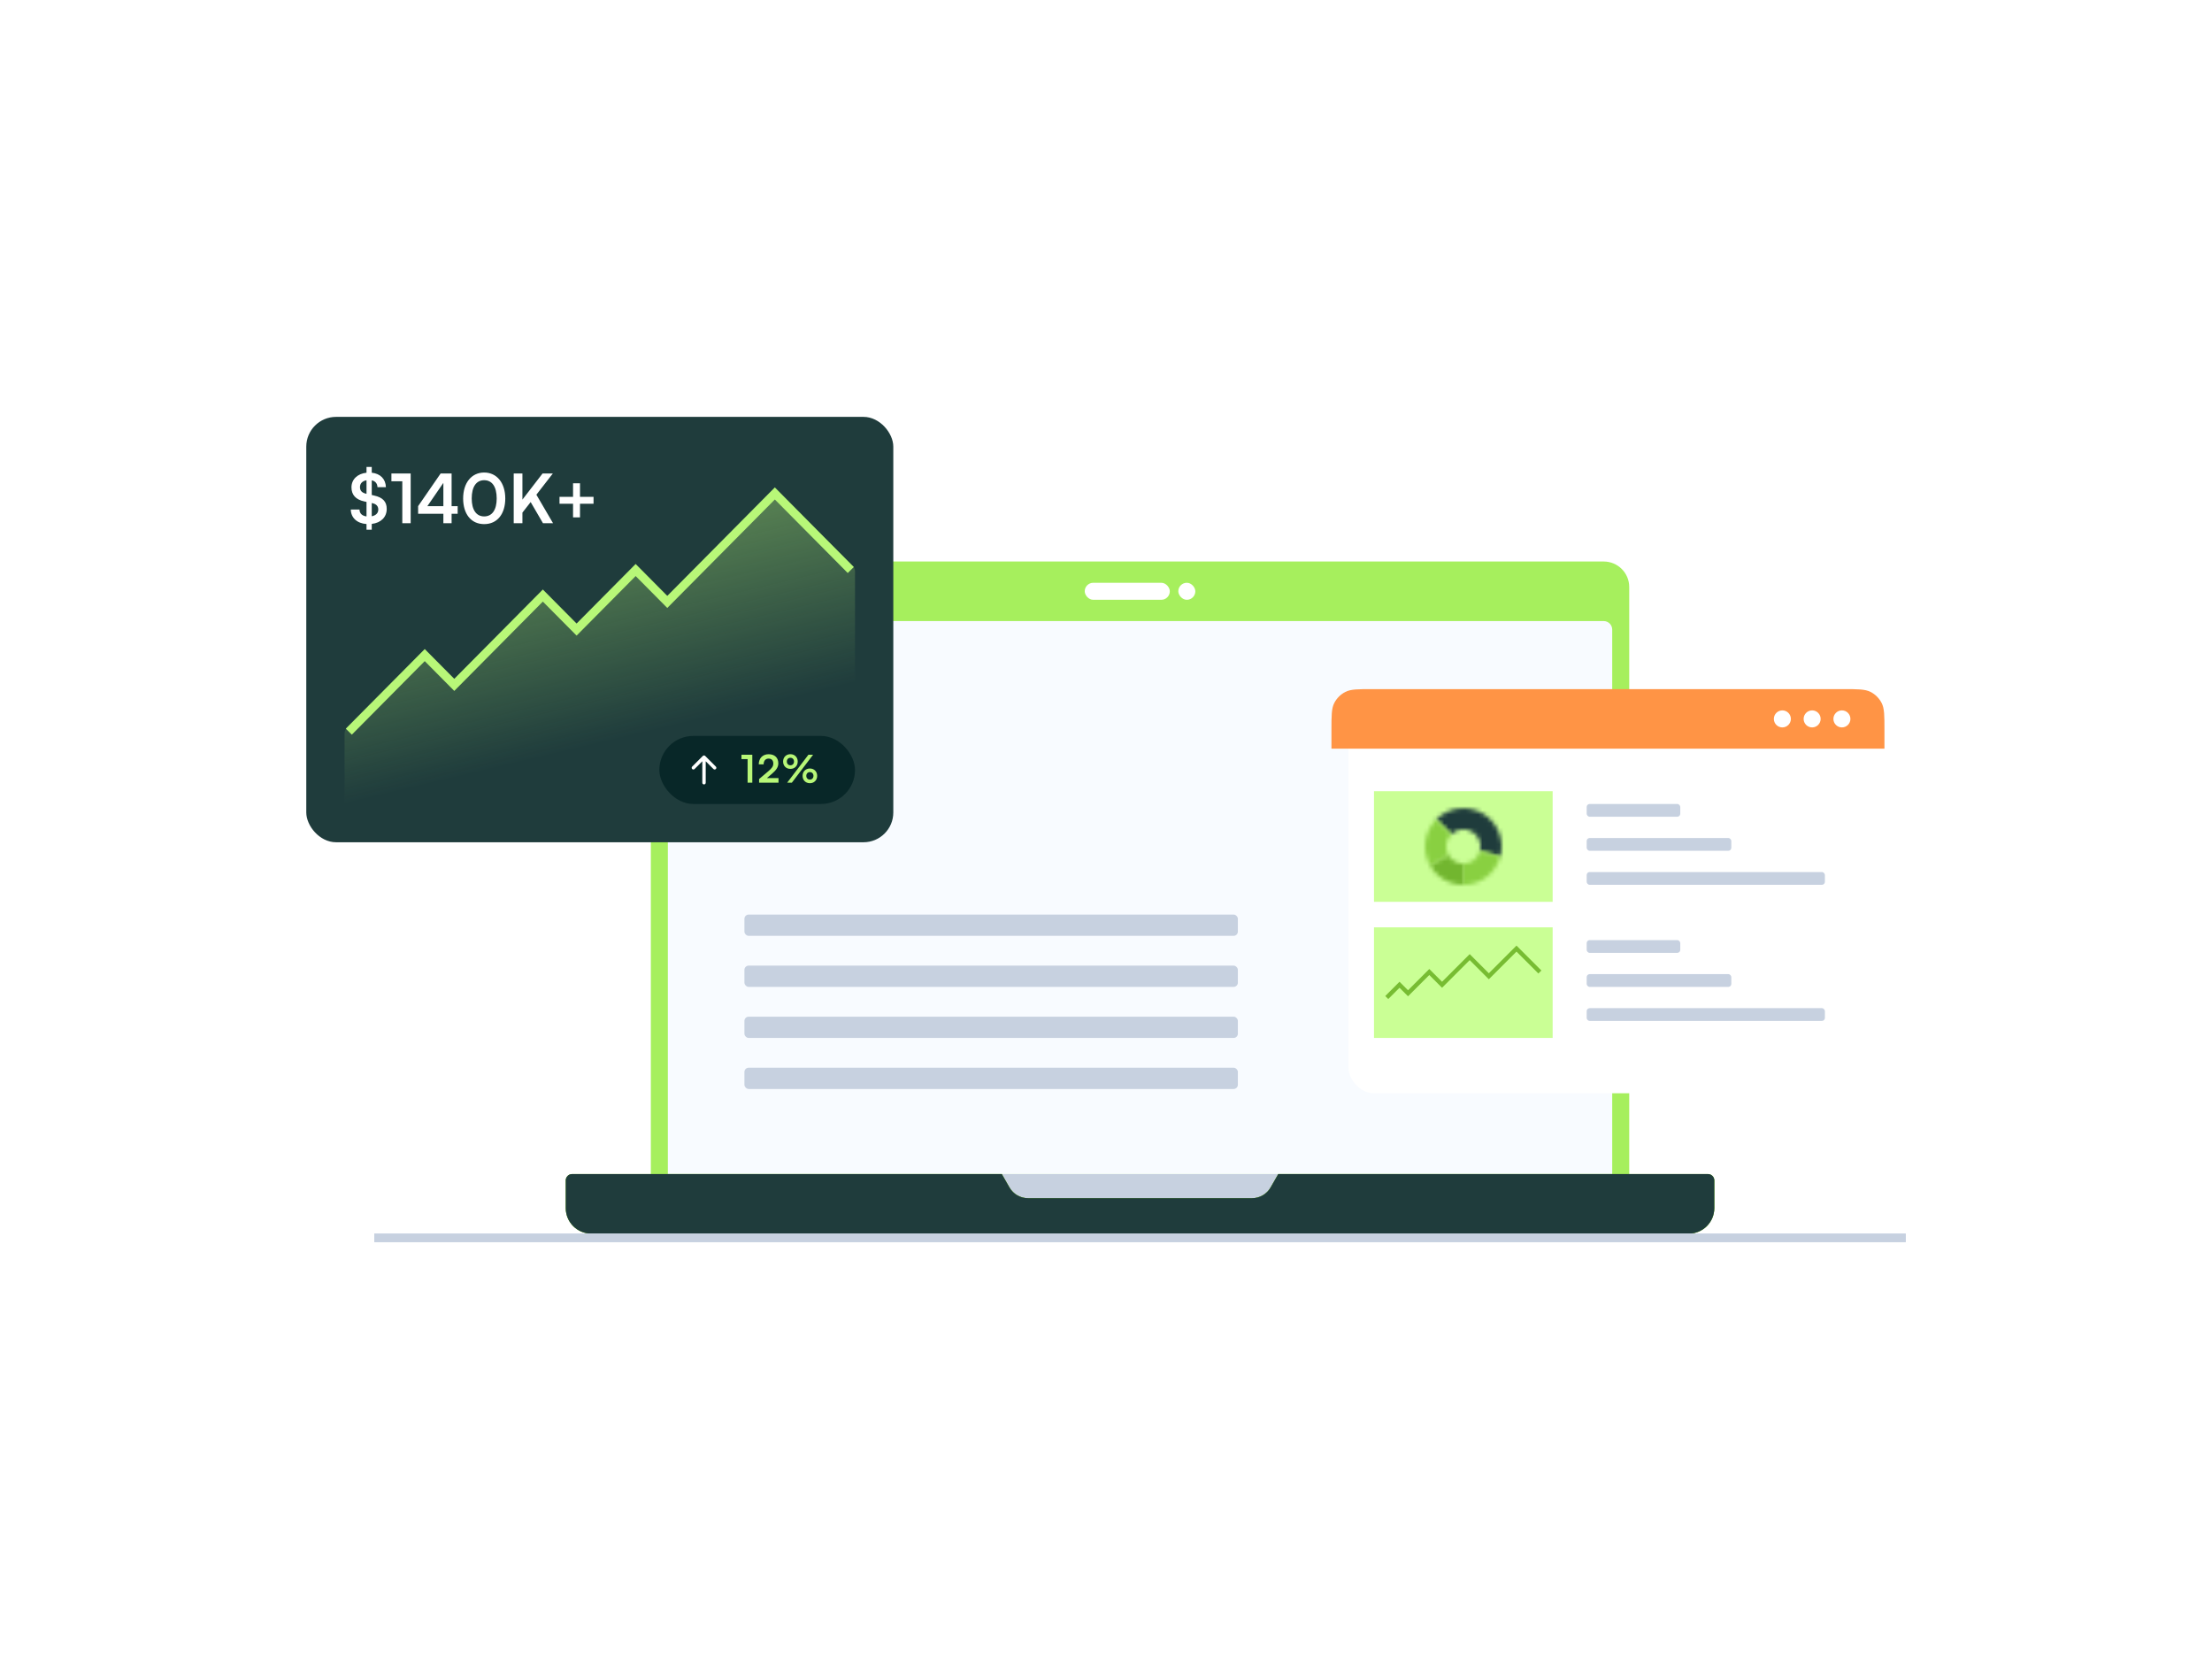 <svg width="520" height="390" viewBox="0 0 520 390" fill="none" xmlns="http://www.w3.org/2000/svg">
<rect width="520" height="390" rx="26" fill="white"/>
<path d="M153 138C153 134.686 155.686 132 159 132H377C380.314 132 383 134.686 383 138V282H153V138Z" fill="#A6EF5D"/>
<rect x="233" y="276" width="70" height="8" fill="#C7D1E0"/>
<path d="M157 148C157 146.895 157.895 146 159 146H377C378.105 146 379 146.895 379 148V276H157V148Z" fill="#F8FBFF"/>
<rect x="175" y="215" width="116" height="5" rx="1" fill="#C7D1E0"/>
<rect x="175" y="227" width="116" height="5" rx="1" fill="#C7D1E0"/>
<rect x="175" y="239" width="116" height="5" rx="1" fill="#C7D1E0"/>
<rect x="175" y="251" width="116" height="5" rx="1" fill="#C7D1E0"/>
<path d="M133 277.5C133 276.672 133.672 276 134.5 276H235.5L237.309 279.154C238.2 280.708 239.855 281.667 241.646 281.667H294.354C296.145 281.667 297.8 280.708 298.691 279.154L300.5 276H401.5C402.328 276 403 276.672 403 277.5V284C403 287.314 400.314 290 397 290H139C135.686 290 133 287.314 133 284V277.5Z" fill="#77BC32"/>
<path d="M133 277.5C133 276.672 133.672 276 134.5 276H235.5L237.309 279.154C238.2 280.708 239.855 281.667 241.646 281.667H294.354C296.145 281.667 297.8 280.708 298.691 279.154L300.5 276H401.5C402.328 276 403 276.672 403 277.5V284C403 287.314 400.314 290 397 290H139C135.686 290 133 287.314 133 284V277.5Z" fill="#77BC32"/>
<path d="M133 277.5C133 276.672 133.672 276 134.5 276H235.5L237.309 279.154C238.2 280.708 239.855 281.667 241.646 281.667H294.354C296.145 281.667 297.8 280.708 298.691 279.154L300.5 276H401.5C402.328 276 403 276.672 403 277.5V284C403 287.314 400.314 290 397 290H139C135.686 290 133 287.314 133 284V277.5Z" fill="#1F3C3C"/>
<rect x="88" y="290" width="360" height="2" fill="#C7D1E0"/>
<rect x="88" y="290" width="360" height="2" fill="#C7D1E0"/>
<rect x="255" y="137" width="20" height="4" rx="2" fill="white"/>
<rect x="277" y="137" width="4" height="4" rx="2" fill="white"/>
<rect x="72" y="98" width="138" height="100" rx="7" fill="#1F3C3C"/>
<path d="M99.843 152.745L81.585 171.032C81.21 171.407 81 171.915 81 172.445V189H201V134.339C201 133.802 200.784 133.288 200.401 132.912L182.157 115L156.868 140.329L149.43 132.879L135.545 146.785L127.612 138.839L106.785 159.698L99.843 152.745Z" fill="url(#paint0_linear_0_1)"/>
<path d="M82 172L99.849 154L106.79 161L127.613 140L135.546 148L149.429 134L156.866 141.5L182.151 116L200 134" stroke="#B8F778" stroke-width="2"/>
<path d="M86.16 124.52V123.192C83.936 123.032 82.512 121.736 82.464 119.784H84.512C84.528 120.696 85.12 121.272 86.16 121.4V117.992L85.648 117.88C83.632 117.448 82.624 116.328 82.624 114.568C82.624 112.696 84.032 111.352 86.16 111.128V109.768H87.392V111.128C89.408 111.336 90.656 112.6 90.72 114.52H88.736C88.704 113.656 88.224 113.096 87.392 112.92V116.36L87.936 116.488C89.984 116.936 90.912 117.928 90.912 119.624C90.912 121.576 89.536 122.92 87.392 123.16V124.52H86.16ZM86.096 116.072L86.16 116.088V112.904C85.2 113.064 84.624 113.64 84.624 114.504C84.624 115.352 85.072 115.848 86.096 116.072ZM87.504 118.28L87.392 118.248V121.368C88.352 121.176 88.928 120.616 88.928 119.8C88.928 118.984 88.464 118.488 87.504 118.28ZM94.573 113.144H92.013V111.304H96.541V123H94.573V113.144ZM107.588 120.776H106.164V123H104.228V120.776H98.292V118.984L103.588 111.304H106.164V118.984H107.588V120.776ZM100.468 118.984H104.228V113.512L100.468 118.984ZM108.876 117.176C108.876 113.544 110.828 111.08 113.82 111.08C116.812 111.08 118.78 113.544 118.78 117.176C118.78 120.792 116.924 123.208 113.82 123.208C110.716 123.208 108.876 120.792 108.876 117.176ZM110.892 117.176C110.892 119.88 111.98 121.4 113.82 121.4C115.676 121.4 116.764 119.88 116.764 117.176C116.764 114.408 115.676 112.888 113.82 112.888C111.98 112.888 110.892 114.408 110.892 117.176ZM122.813 111.304V117.448L127.549 111.304H129.965L126.093 116.296L130.013 123H127.645L124.749 118.024L122.813 120.504V123H120.765V111.304H122.813ZM131.53 116.792H134.714V113.608H136.346V116.792H139.53V118.424H136.346V121.624H134.714V118.424H131.53V116.792Z" fill="white"/>
<rect x="155" y="173" width="46" height="16" rx="8" fill="#082728"/>
<path d="M163 180.495L165.5 177.995M165.5 177.995L168 180.495M165.5 177.995V184.005" stroke="white" stroke-width="0.8" stroke-linecap="round" stroke-linejoin="round"/>
<path d="M175.746 178.456H174.306V177.421H176.853V184H175.746V178.456ZM183.013 183.991L178.45 184V183.136L180.601 181.318C181.492 180.562 181.789 180.13 181.789 179.5C181.789 178.753 181.384 178.33 180.691 178.33C179.971 178.33 179.521 178.834 179.512 179.68H178.369C178.378 178.24 179.296 177.304 180.691 177.304C182.095 177.304 182.968 178.105 182.968 179.437C182.968 180.355 182.464 181.048 181.465 181.903L180.277 182.92H183.013V183.991ZM187.53 179.023C187.53 180.04 186.81 180.751 185.811 180.751C184.812 180.751 184.092 180.04 184.092 179.023C184.092 178.015 184.812 177.295 185.811 177.295C186.81 177.295 187.53 178.015 187.53 179.023ZM191.139 177.43L186.144 184H185.046L190.041 177.43H191.139ZM186.657 179.023C186.657 178.501 186.315 178.141 185.811 178.141C185.307 178.141 184.974 178.501 184.974 179.023C184.974 179.545 185.316 179.905 185.811 179.905C186.315 179.905 186.657 179.545 186.657 179.023ZM192.102 182.389C192.102 183.397 191.391 184.117 190.392 184.117C189.384 184.117 188.673 183.397 188.673 182.389C188.673 181.381 189.384 180.661 190.392 180.661C191.391 180.661 192.102 181.381 192.102 182.389ZM191.229 182.389C191.229 181.867 190.887 181.507 190.392 181.507C189.888 181.507 189.546 181.867 189.546 182.389C189.546 182.911 189.888 183.271 190.392 183.271C190.887 183.271 191.229 182.911 191.229 182.389Z" fill="#B8F778"/>
<g filter="url(#filter0_d_0_1)">
<rect x="313" y="162" width="130" height="90" rx="6" fill="white"/>
</g>
<path d="M313 171.6C313 168.24 313 166.56 313.654 165.276C314.229 164.147 315.147 163.229 316.276 162.654C317.56 162 319.24 162 322.6 162H433.4C436.76 162 438.44 162 439.724 162.654C440.853 163.229 441.771 164.147 442.346 165.276C443 166.56 443 168.24 443 171.6V176H313V171.6Z" fill="#FF9445"/>
<rect x="323" y="186" width="42" height="26" fill="#CAFF95"/>
<rect x="373" y="189" width="22" height="3" rx="0.7" fill="#C7D1E0"/>
<rect x="373" y="197" width="34" height="3" rx="0.7" fill="#C7D1E0"/>
<rect x="373" y="205" width="56" height="3" rx="0.7" fill="#C7D1E0"/>
<rect x="323" y="218" width="42" height="26" fill="#CAFF95"/>
<rect x="373" y="221" width="22" height="3" rx="0.7" fill="#C7D1E0"/>
<rect x="373" y="229" width="34" height="3" rx="0.7" fill="#C7D1E0"/>
<rect x="373" y="237" width="56" height="3" rx="0.7" fill="#C7D1E0"/>
<mask id="path-33-inside-1_0_1" fill="white">
<path d="M352.693 201.329C353.206 199.416 353.073 197.386 352.315 195.556C351.557 193.725 350.216 192.196 348.5 191.206C346.784 190.215 344.79 189.818 342.825 190.077C340.861 190.336 339.037 191.235 337.636 192.636L341.136 196.136C341.767 195.506 342.587 195.101 343.471 194.985C344.355 194.868 345.253 195.047 346.025 195.493C346.797 195.938 347.401 196.626 347.742 197.45C348.083 198.274 348.143 199.187 347.912 200.048L352.693 201.329Z"/>
</mask>
<path d="M352.693 201.329C353.206 199.416 353.073 197.386 352.315 195.556C351.557 193.725 350.216 192.196 348.5 191.206C346.784 190.215 344.79 189.818 342.825 190.077C340.861 190.336 339.037 191.235 337.636 192.636L341.136 196.136C341.767 195.506 342.587 195.101 343.471 194.985C344.355 194.868 345.253 195.047 346.025 195.493C346.797 195.938 347.401 196.626 347.742 197.45C348.083 198.274 348.143 199.187 347.912 200.048L352.693 201.329Z" stroke="#1F3C3C" stroke-width="20" mask="url(#path-33-inside-1_0_1)"/>
<mask id="path-34-inside-2_0_1" fill="white">
<path d="M337.636 192.636C336.235 194.037 335.336 195.861 335.077 197.825C334.818 199.79 335.215 201.784 336.206 203.5L340.493 201.025C340.047 200.253 339.868 199.355 339.985 198.471C340.101 197.587 340.506 196.767 341.136 196.136L337.636 192.636Z"/>
</mask>
<path d="M337.636 192.636C336.235 194.037 335.336 195.861 335.077 197.825C334.818 199.79 335.215 201.784 336.206 203.5L340.493 201.025C340.047 200.253 339.868 199.355 339.985 198.471C340.101 197.587 340.506 196.767 341.136 196.136L337.636 192.636Z" stroke="#89D041" stroke-width="20" mask="url(#path-34-inside-2_0_1)"/>
<mask id="path-35-inside-3_0_1" fill="white">
<path d="M344 208C345.981 208 347.907 207.346 349.479 206.14C351.051 204.934 352.181 203.243 352.693 201.329L347.912 200.048C347.681 200.909 347.173 201.67 346.465 202.213C345.758 202.756 344.892 203.05 344 203.05V208Z"/>
</mask>
<path d="M344 208C345.981 208 347.907 207.346 349.479 206.14C351.051 204.934 352.181 203.243 352.693 201.329L347.912 200.048C347.681 200.909 347.173 201.67 346.465 202.213C345.758 202.756 344.892 203.05 344 203.05V208Z" stroke="#89D041" stroke-width="20" mask="url(#path-35-inside-3_0_1)"/>
<mask id="path-36-inside-4_0_1" fill="white">
<path d="M336.206 203.5C336.996 204.868 338.132 206.004 339.5 206.794C340.868 207.584 342.42 208 344 208L344 203.05C343.289 203.05 342.591 202.863 341.975 202.507C341.359 202.152 340.848 201.641 340.493 201.025L336.206 203.5Z"/>
</mask>
<path d="M336.206 203.5C336.996 204.868 338.132 206.004 339.5 206.794C340.868 207.584 342.42 208 344 208L344 203.05C343.289 203.05 342.591 202.863 341.975 202.507C341.359 202.152 340.848 201.641 340.493 201.025L336.206 203.5Z" stroke="#72B62F" stroke-width="20" mask="url(#path-36-inside-4_0_1)"/>
<path d="M326 234.5L329 231.5L331 233.5L336 228.5L339 231.5L345.5 225L350 229.5L356.5 223L362 228.5" stroke="#77BC32"/>
<circle cx="433" cy="169" r="2" fill="white"/>
<circle cx="426" cy="169" r="2" fill="white"/>
<circle cx="419" cy="169" r="2" fill="white"/>
<defs>
<filter id="filter0_d_0_1" x="313" y="162" width="134" height="95" filterUnits="userSpaceOnUse" color-interpolation-filters="sRGB">
<feFlood flood-opacity="0" result="BackgroundImageFix"/>
<feColorMatrix in="SourceAlpha" type="matrix" values="0 0 0 0 0 0 0 0 0 0 0 0 0 0 0 0 0 0 127 0" result="hardAlpha"/>
<feOffset dx="4" dy="5"/>
<feComposite in2="hardAlpha" operator="out"/>
<feColorMatrix type="matrix" values="0 0 0 0 0 0 0 0 0 0 0 0 0 0 0 0 0 0 0.04 0"/>
<feBlend mode="normal" in2="BackgroundImageFix" result="effect1_dropShadow_0_1"/>
<feBlend mode="normal" in="SourceGraphic" in2="effect1_dropShadow_0_1" result="shape"/>
</filter>
<linearGradient id="paint0_linear_0_1" x1="130.091" y1="95.631" x2="149.487" y2="177.067" gradientUnits="userSpaceOnUse">
<stop stop-color="#B8F778" stop-opacity="0.62"/>
<stop offset="0.95" stop-color="#B8F778" stop-opacity="0"/>
</linearGradient>
</defs>
</svg>
